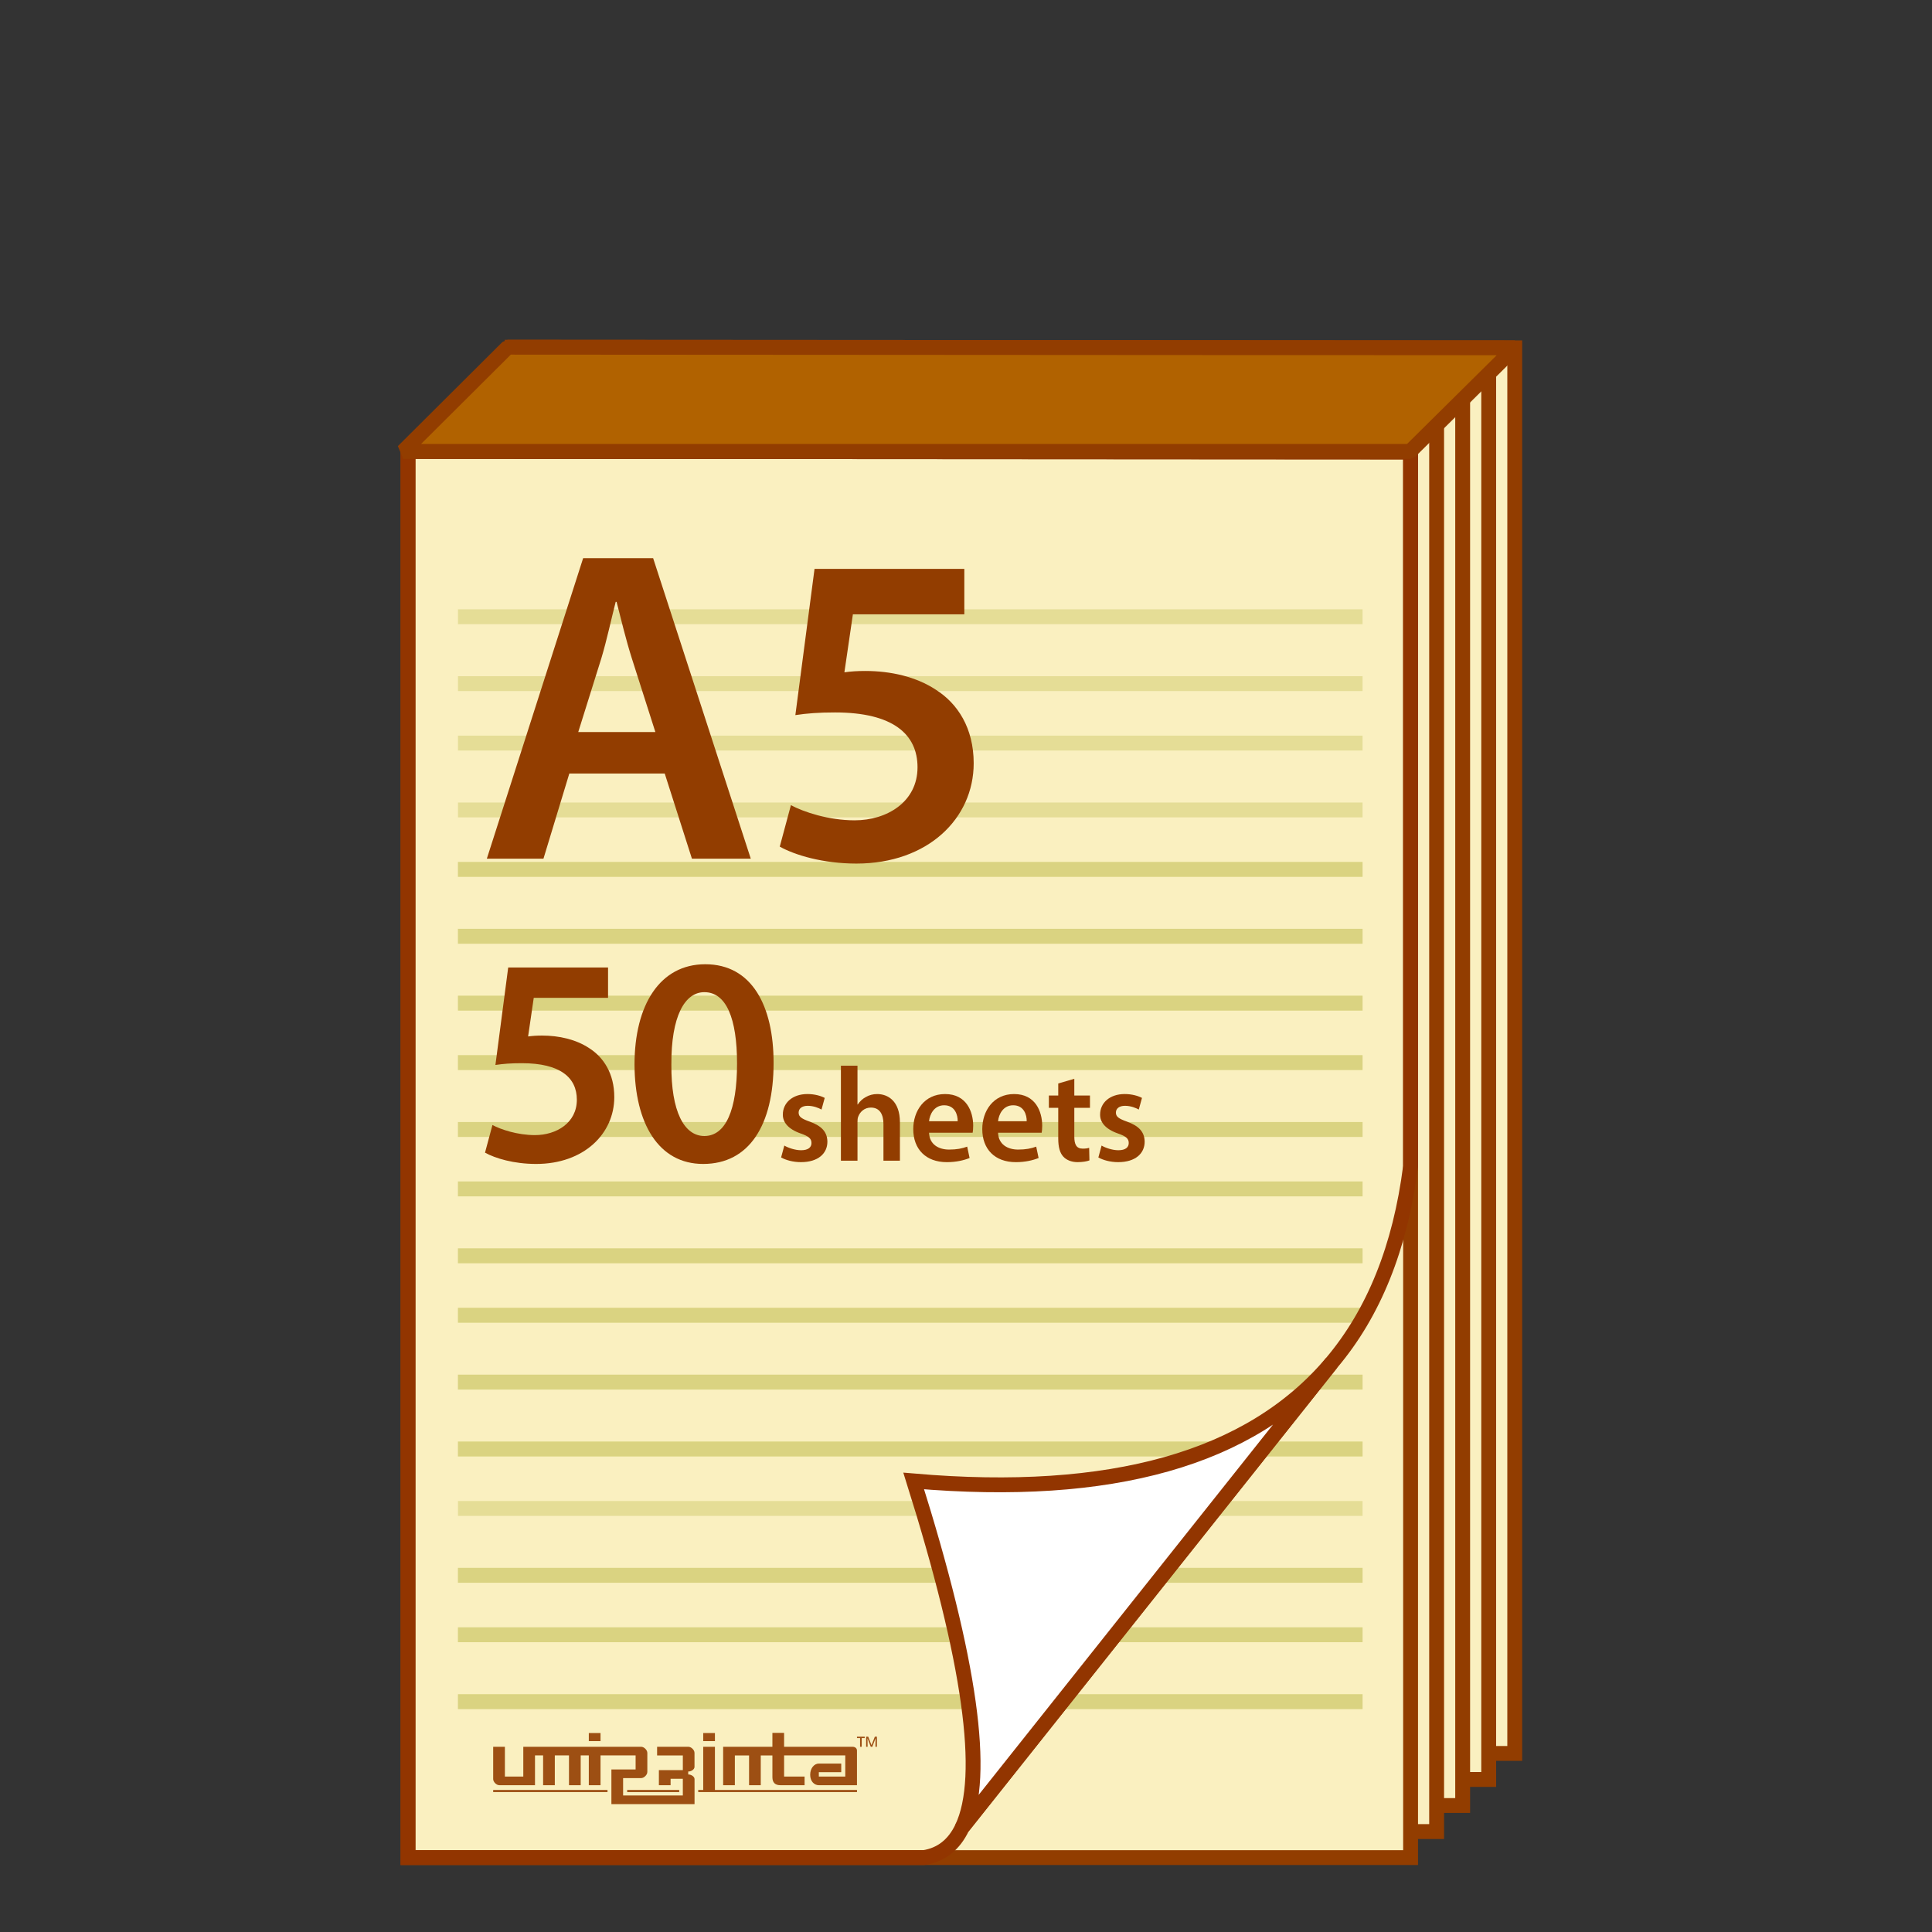 <?xml version="1.0" encoding="utf-8"?>
<!-- Generator: Adobe Illustrator 23.0.3, SVG Export Plug-In . SVG Version: 6.00 Build 0)  -->
<svg version="1.1" id="Layer_1" xmlns="http://www.w3.org/2000/svg" xmlns:xlink="http://www.w3.org/1999/xlink" x="0px" y="0px"
	 viewBox="0 0 260 260" style="enable-background:new 0 0 260 260;" xml:space="preserve">
<rect x="0" y="0" width="260" height="260" fill="#333333" stroke="none"/>
<style type="text/css">
	.st0{fill:none;stroke:#000000;stroke-width:2;stroke-linejoin:round;stroke-miterlimit:2.613;}
	.st1{fill:#FAF0C0;stroke:#923D00;stroke-width:2;stroke-miterlimit:2.613;}
	.st2{opacity:0.5;fill:none;stroke:#D0CB6C;stroke-width:2;stroke-miterlimit:2.613;}
	.st3{fill:none;stroke:#923500;stroke-width:2;stroke-miterlimit:2.613;}
	.st4{fill:#FFFFFF;stroke:#923500;stroke-width:2;}
	.st5{fill:#B16200;stroke:#923D00;stroke-width:2;stroke-linejoin:bevel;stroke-miterlimit:2.613;}
	.st6{fill:#923D00;}
	.st7{opacity:0.9;}
</style>
<g>
	<g>
		<path class="st1" d="M203.849,46.806L68.924,46.725v189.246h134.924C203.849,229.495,203.849,46.806,203.849,46.806z"/>
		<path class="st1" d="M200.344,50.31L65.419,50.229v189.246h134.924C200.344,233,200.344,50.31,200.344,50.31z"/>
		<path class="st1" d="M196.839,53.814L61.915,53.733V242.98h134.924C196.839,236.504,196.839,53.814,196.839,53.814z"/>
		<path class="st1" d="M193.335,57.319L58.411,57.238v189.245h134.924C193.335,240.009,193.335,57.319,193.335,57.319z"/>
		<path class="st1" d="M189.83,60.824L54.906,60.743v189.246H189.83C189.83,243.514,189.83,60.824,189.83,60.824z"/>
		<line class="st2" x1="61.633" y1="117" x2="183.366" y2="117"/>
		<line class="st2" x1="61.633" y1="117" x2="183.366" y2="117"/>
		<line class="st2" x1="61.633" y1="126" x2="183.366" y2="126"/>
		<line class="st2" x1="61.633" y1="126" x2="183.366" y2="126"/>
		<line class="st2" x1="61.633" y1="92" x2="183.367" y2="92"/>
		<line class="st2" x1="61.633" y1="100" x2="183.366" y2="100"/>
		<line class="st2" x1="61.633" y1="109" x2="183.366" y2="109"/>
		<line class="st2" x1="61.633" y1="135" x2="183.366" y2="135"/>
		<line class="st2" x1="61.633" y1="135" x2="183.366" y2="135"/>
		<line class="st2" x1="61.633" y1="143" x2="183.366" y2="143"/>
		<line class="st2" x1="61.633" y1="143" x2="183.366" y2="143"/>
		<line class="st2" x1="61.633" y1="152" x2="183.366" y2="152"/>
		<line class="st2" x1="61.633" y1="152" x2="183.366" y2="152"/>
		<line class="st2" x1="61.633" y1="160" x2="183.366" y2="160"/>
		<line class="st2" x1="61.633" y1="160" x2="183.366" y2="160"/>
		<line class="st2" x1="61.633" y1="169" x2="183.366" y2="169"/>
		<line class="st2" x1="61.633" y1="169" x2="183.366" y2="169"/>
		<line class="st2" x1="61.633" y1="177" x2="183.366" y2="177"/>
		<line class="st2" x1="61.633" y1="177" x2="183.366" y2="177"/>
		<line class="st2" x1="61.633" y1="186" x2="183.366" y2="186"/>
		<line class="st2" x1="61.633" y1="186" x2="183.366" y2="186"/>
		<line class="st2" x1="61.633" y1="195" x2="183.366" y2="195"/>
		<line class="st2" x1="61.633" y1="195" x2="183.366" y2="195"/>
		<line class="st2" x1="61.633" y1="203" x2="183.366" y2="203"/>
		<line class="st2" x1="61.633" y1="212" x2="183.366" y2="212"/>
		<line class="st2" x1="61.633" y1="212" x2="183.366" y2="212"/>
		<line class="st2" x1="61.633" y1="220" x2="183.366" y2="220"/>
		<line class="st2" x1="61.633" y1="220" x2="183.366" y2="220"/>
		<line class="st2" x1="61.633" y1="229" x2="183.366" y2="229"/>
		<line class="st2" x1="61.633" y1="229" x2="183.366" y2="229"/>
		<g>
			<g>
				<g>
					<path class="st3" d="M189.828,60.825L54.906,60.743v189.246h69.422c2.332-0.37,4.052-1.715,5.156-4.042l49.707-62.527
						c5.7-6.741,9.246-15.565,10.636-26.462v-9.593V60.825z"/>
				</g>
				<g>
					<path class="st4" d="M129.484,245.946c3.27-6.906,1.096-22.45-6.521-46.644c26.599,2.293,45.339-3.001,56.228-15.884
						L129.484,245.946L129.484,245.946z"/>
				</g>
			</g>
		</g>
		<polygon class="st5" points="203.849,46.806 68.329,46.725 54.249,60.743 189.769,60.743 		"/>
		<line class="st2" x1="61.633" y1="83" x2="183.366" y2="83"/>
		<g>
			<path class="st6" d="M76.617,104.096l-3.48,11.459h-7.62l12.959-40.438h9.42l13.139,40.438h-7.919l-3.66-11.459H76.617z
				 M88.197,98.516l-3.18-9.96c-0.78-2.46-1.44-5.22-2.04-7.56h-0.12c-0.6,2.34-1.2,5.16-1.92,7.56l-3.12,9.96H88.197z"/>
			<path class="st6" d="M129.776,82.676h-14.999l-1.141,7.8c0.9-0.12,1.681-0.18,2.82-0.18c3.42,0,6.84,0.78,9.479,2.52
				c2.939,1.86,5.1,5.16,5.1,9.9c0,7.439-6.18,13.5-15.779,13.5c-4.5,0-8.279-1.14-10.319-2.28l1.5-5.58
				c1.68,0.9,5.04,2.04,8.579,2.04c4.32,0,8.46-2.46,8.46-7.14c0-4.44-3.3-7.38-11.1-7.38c-2.16,0-3.779,0.12-5.34,0.36l2.58-19.679
				h20.159V82.676z"/>
		</g>
		<g>
			<path class="st6" d="M81.828,134.282H71.83l-0.76,5.199c0.6-0.08,1.12-0.12,1.88-0.12c2.28,0,4.559,0.52,6.319,1.68
				c1.96,1.24,3.399,3.439,3.399,6.599c0,4.959-4.119,8.999-10.518,8.999c-3,0-5.519-0.76-6.879-1.52l1-3.72
				c1.12,0.6,3.359,1.359,5.719,1.359c2.88,0,5.639-1.64,5.639-4.759c0-2.96-2.2-4.919-7.399-4.919c-1.439,0-2.52,0.08-3.559,0.239
				l1.72-13.117h13.438V134.282z"/>
			<path class="st6" d="M104.107,143.041c0,8.358-3.279,13.598-9.479,13.598c-5.999,0-9.198-5.439-9.238-13.358
				c0-8.078,3.439-13.517,9.518-13.517C101.188,129.763,104.107,135.362,104.107,143.041z M90.35,143.28
				c-0.04,6.319,1.72,9.599,4.439,9.599c2.879,0,4.399-3.52,4.399-9.758c0-6.039-1.439-9.599-4.399-9.599
				C92.149,133.522,90.31,136.762,90.35,143.28z"/>
			<path class="st6" d="M105.55,154.164c0.504,0.306,1.459,0.63,2.251,0.63c0.973,0,1.404-0.396,1.404-0.973
				c0-0.594-0.36-0.899-1.44-1.278c-1.71-0.594-2.431-1.53-2.413-2.557c0-1.548,1.279-2.755,3.313-2.755
				c0.973,0,1.818,0.252,2.322,0.522l-0.432,1.566c-0.378-0.216-1.08-0.504-1.854-0.504c-0.792,0-1.225,0.378-1.225,0.918
				c0,0.559,0.414,0.828,1.53,1.225c1.585,0.576,2.323,1.387,2.341,2.683c0,1.585-1.242,2.755-3.564,2.755
				c-1.062,0-2.017-0.271-2.665-0.63L105.55,154.164z"/>
			<path class="st6" d="M113.165,143.415h2.232v5.221h0.036c0.271-0.414,0.648-0.773,1.099-1.008
				c0.432-0.252,0.954-0.396,1.512-0.396c1.495,0,3.062,0.99,3.062,3.8v5.167h-2.215v-4.915c0-1.278-0.468-2.232-1.692-2.232
				c-0.864,0-1.477,0.576-1.711,1.242c-0.071,0.18-0.09,0.414-0.09,0.666v5.239h-2.232V143.415z"/>
			<path class="st6" d="M125.027,152.436c0.054,1.584,1.296,2.269,2.701,2.269c1.026,0,1.764-0.145,2.431-0.396l0.324,1.53
				c-0.757,0.307-1.801,0.559-3.062,0.559c-2.845,0-4.52-1.765-4.52-4.447c0-2.431,1.477-4.718,4.285-4.718
				c2.863,0,3.781,2.341,3.781,4.268c0,0.414-0.036,0.738-0.071,0.937H125.027z M128.88,150.887
				c0.018-0.811-0.343-2.143-1.819-2.143c-1.368,0-1.944,1.242-2.034,2.143H128.88z"/>
			<path class="st6" d="M134.315,152.436c0.054,1.584,1.296,2.269,2.701,2.269c1.025,0,1.764-0.145,2.431-0.396l0.323,1.53
				c-0.756,0.307-1.8,0.559-3.061,0.559c-2.845,0-4.52-1.765-4.52-4.447c0-2.431,1.477-4.718,4.285-4.718
				c2.863,0,3.781,2.341,3.781,4.268c0,0.414-0.036,0.738-0.071,0.937H134.315z M138.168,150.887
				c0.018-0.811-0.343-2.143-1.819-2.143c-1.368,0-1.944,1.242-2.034,2.143H138.168z"/>
			<path class="st6" d="M144.576,145.179v2.251h2.106v1.656h-2.106v3.871c0,1.062,0.288,1.621,1.134,1.621
				c0.414,0,0.612-0.036,0.864-0.108l0.036,1.692c-0.324,0.126-0.9,0.234-1.603,0.234c-0.811,0-1.494-0.288-1.908-0.738
				c-0.469-0.504-0.685-1.296-0.685-2.448v-4.124h-1.261v-1.656h1.261v-1.62L144.576,145.179z"/>
			<path class="st6" d="M148.246,154.164c0.505,0.306,1.459,0.63,2.251,0.63c0.973,0,1.404-0.396,1.404-0.973
				c0-0.594-0.36-0.899-1.44-1.278c-1.71-0.594-2.431-1.53-2.413-2.557c0-1.548,1.279-2.755,3.313-2.755
				c0.973,0,1.818,0.252,2.322,0.522l-0.432,1.566c-0.378-0.216-1.08-0.504-1.854-0.504c-0.792,0-1.225,0.378-1.225,0.918
				c0,0.559,0.414,0.828,1.53,1.225c1.585,0.576,2.323,1.387,2.341,2.683c0,1.585-1.242,2.755-3.564,2.755
				c-1.062,0-2.018-0.271-2.665-0.63L148.246,154.164z"/>
		</g>
		<g class="st7">
			<path class="st6" d="M116.561,233.719v1.355h0.198l-0.014-1.117h0.013l0.428,1.117h0.203l0.425-1.117h0.011l-0.013,1.117h0.2
				v-1.355h-0.281l-0.442,1.131l-0.008-0.002l-0.44-1.129H116.561z M115.33,233.719v0.184h0.414v1.172h0.222v-1.172h0.404v-0.184
				H115.33z"/>
			<path class="st6" d="M80.817,233.227h-1.577v1.082h1.577V233.227z M92.636,235.074H88.43v1.162h3.464v1.983H88.67v2.026h1.575
				v-0.866h1.648v2.251h-8.039v-2.342h2.428c0.391,0,0.832-0.439,0.832-0.83v-2.557c0-0.391-0.439-0.828-0.83-0.828H70.423v4.009
				h-2.477v-4.009h-1.575v4.348c0,0.389,0.439,0.824,0.828,0.824h4.798v-4.01h1.092v4.01h1.575v-4.01h1.908v4.01h1.575v-4.01h1.092
				v4.01h1.577v-4.01h4.722v1.89H82.28v4.669h11.188v-3.377c0-0.336-0.461-0.613-0.797-0.613h-0.053v-0.405h0.062
				c0.335,0,0.783-0.281,0.783-0.616V235.9C93.469,235.512,93.03,235.074,92.636,235.074z M96.211,233.227h-1.575v1.082h1.575
				V233.227z M66.37,241.17h15.385v-0.283H66.37V241.17z M114.728,235.074h-9.208v-1.869h-1.574v1.869h-6.628v5.172h1.575v-4.01
				h1.913v4.01h1.574v-4.01h1.567v2.928c0,0.739,0.378,1.082,1.078,1.082h3.252v-1.163h-2.756v-2.847h8.232v2.847h-3.559v-0.589
				h3.016v-1.162h-3.014c-0.609,0-1.165,0.609-1.165,1.508c0,0.9,0.558,1.407,1.167,1.407h5.13v-4.657
				C115.33,235.303,115.108,235.074,114.728,235.074z M96.211,235.074h-1.575v5.812h-0.672v0.283h21.367v-0.283h-19.12V235.074z
				 M84.403,241.17h7.002v-0.283h-7.002V241.17z"/>
		</g>
	</g>
</g>
</svg>
